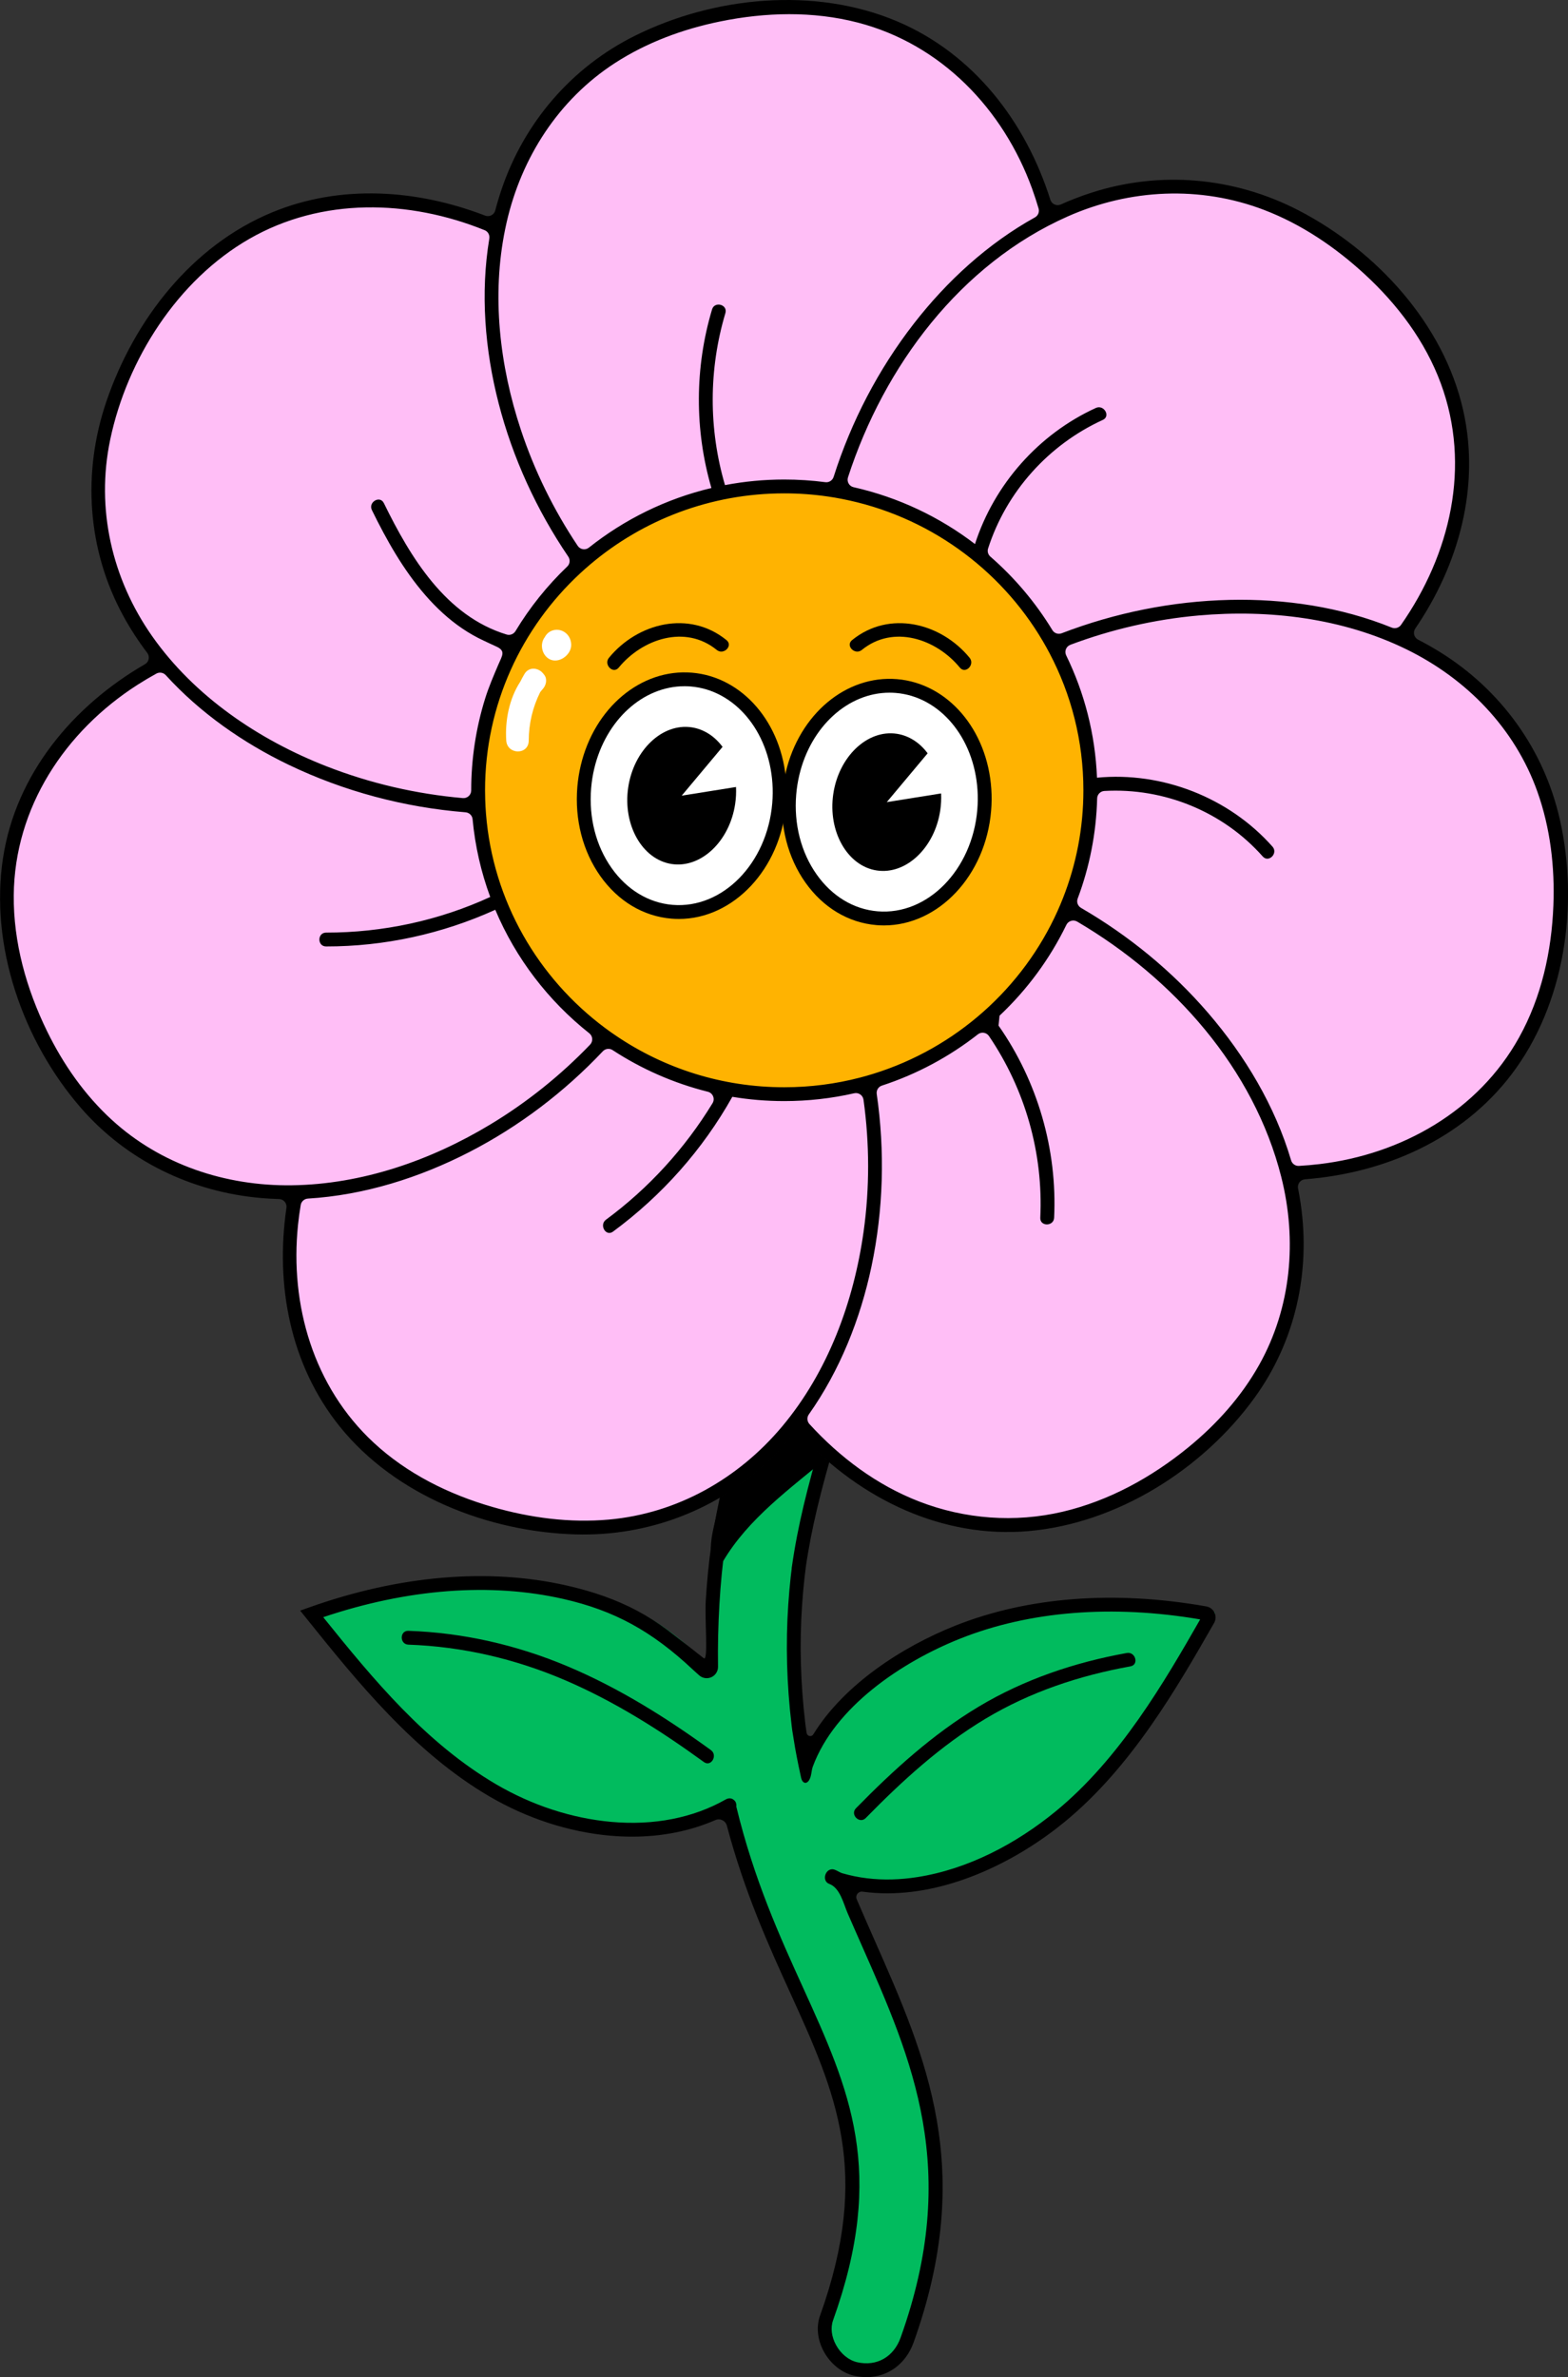 <svg xmlns="http://www.w3.org/2000/svg" id="Layer_2" data-name="Layer 2" viewBox="0 0 1981.74 3003.69"><rect x="0" y="0" width="1981.74" height="3003.69" fill="#333333" stroke="none"/><defs><style>      .cls-1 {        fill: #01bb5e;      }      .cls-2 {        fill: #fff;      }      .cls-3 {        fill: #ffb301;      }      .cls-4 {        fill: #ffbef6;      }    </style></defs><g id="Design"><g><g><g><path class="cls-1" d="M1044.93,2178.51c-23.01,29.95-46.38,49.07-60.23,83.95,1.82-4.58-2.78-11.37-4.02-15.63-1.99-6.85-2.52-13.61-3.35-20.74-4.14-35.6-12.04-71.88-13.54-107.67-1.45-34.72-.22-70.37,2.71-105.08,9.2-108.9,43.83-214.01,79.08-316.91,39.66-115.77,83.25-230.97,106.68-351.37,3.21-16.47-22.23-23.52-25.45-6.96-20.87,107.19-57.8,210.36-93.55,313.34-35.28,101.63-71.99,204.8-87.35,311.64-8.08,56.2-6.07,138.17-2.58,194.74-34.98-42.74-84.24-95.11-134.23-119.23-80.18-38.7-164.28-49.2-252.53-40.15-54.57,5.6-110.99,22.63-162.65,40.81-9.99,3.52-1.23,4.81,5.13,12.72,105.8,131.67,222.48,267.24,408.21,264.02,31.99-.55,74.7-15.23,115.38-28.79l139.34,88.28c70.48,14.77,135.85,6.79,195.26-22.37,79.09-38.83,148.29-109.28,197.27-180.67,28.67-41.79,50.96-88.66,76.1-132.6-174.65-32.24-369.69-12.27-485.68,138.68Z"></path><path class="cls-1" d="M1530.61,2039.82c8.59,1.59,3.9-6.82,0,0h0Z"></path></g><path class="cls-1" d="M1088.63,1327.66c-20.87,107.19-57.8,210.36-93.55,313.34-35.28,101.63-71.99,204.8-87.35,311.64-16.33,113.59-11.88,228.69,16.32,340.22,13.41,53.03,32.86,104.18,54.11,154.55,11.76,27.88,23.89,55.59,35.96,83.34,2.65,6.09,5.29,12.18,7.91,18.28.5,1.17,4.58,10.67,2.24,5.19-2.35-5.49,1.7,4.03,2.19,5.2,5.46,13,10.81,26.04,15.96,39.17,10.71,27.29,20.81,54.78,27.04,83.46,1.69,7.8,3.07,15.66,4.37,23.53.34,2.04,1.02,10.24.06.3.38,3.97.88,7.93,1.24,11.9,1.38,15.13,1.94,30.32,1.78,45.51-.16,14.45-1.01,28.89-2.45,43.26-.32,3.2-.7,6.4-1.06,9.6-1.14,10.11.74-3.3-.41,2.83-1.34,7.13-2.33,14.33-3.72,21.46-5.86,30.12-14.29,59.64-24.65,88.53-9.27,25.86,10.47,58.48,36.87,64.45,29.6,6.69,55.01-8.91,64.93-36.59,37.56-104.76,49.63-222.69,17.69-330.51-16.24-54.8-41.01-107.55-63.81-159.86-4.98-11.41-9.96-22.82-14.9-34.25-1.32-3.05-2.63-6.09-3.94-9.14-.5-1.17-4.55-10.69-2.22-5.19,2.33,5.5-1.68-4.03-2.18-5.2-1.6-3.82-3.19-7.65-4.77-11.48-10.39-25.28-20.25-50.78-28.93-76.69-8.68-25.88-16.11-52.17-22.14-78.78-2.92-12.89-5.51-25.86-7.79-38.88-1.14-6.51-2.14-13.04-3.18-19.57-.28-1.77-1.45-10.3-.18-.8-.55-4.09-1.04-8.2-1.51-12.3-6.15-53.34-7.01-107.3-2.49-160.81.56-6.59,1.19-13.16,1.91-19.73.24-2.18,2.67-21.28,1.18-10.66,1.95-13.91,4.28-27.77,6.97-41.55,5.13-26.28,11.53-52.33,18.53-78.18,14.27-52.73,31.37-104.65,49.07-156.33,39.66-115.77,83.25-230.97,106.68-351.37,5.22-26.82-7.59-57.83-36.87-64.45-26.09-5.9-59.33,7.82-64.93,36.59h0Z"></path><path d="M1534.96,2037.76c-1.92-4.15-5.79-7.11-10.32-7.91-115.96-20.57-225.78-12.13-317.57,24.42-66.5,26.47-140.29,74.08-179.18,137.27-2.21,3.59-7.72,2.46-8.37-1.72l-.02-.13-.59-3.8c-.11-.61-.31-2.08-.48-3.26-.04-.24-.09-.48-.11-.72-.17-1.33-.35-2.67-.5-4.02-6.06-50.5-7.46-100.86-4.11-149.63.81-11.63,1.79-22.96,2.97-33.69.07-.61.33-2.69.61-5.01l.98-8.02c.02-.31.04-.61.07-.9,1.79-12.44,3.96-25.06,6.38-37.56,4.55-23.26,10.56-48.65,18.39-77.57,14.8-54.7,33.04-109.45,48.91-155.78,6.25-18.28,12.72-36.88,19-54.86,33.49-96.22,68.15-195.7,88-297.67,5.93-30.52-8.72-66.79-43.53-74.66-17.43-3.94-36.8-.42-51.84,9.38-12.72,8.31-20.88,20.09-23.61,34.09-19.48,100.09-53.68,198.39-86.73,293.43l-10.36,29.87c-33.89,97.51-68.91,198.35-83.87,302.09-3.39,23.5-5.59,47.17-7.07,70.86-1.51,24.29,3.53,78.06-2.64,72.96-.14-.12-15.86-12.33-17.25-13.56-6.22-4.93-12.58-9.67-18.8-14.59-12.15-9.62-24.89-18.5-38.27-26.32-26.2-15.31-54.62-26.06-83.93-33.68-5.1-1.33-10.22-2.56-15.36-3.73-98.63-22.37-210.94-12.79-324.76,27.68l-11.61,4.13,7.72,9.6c63.73,79.32,135.99,169.2,231.08,224.95,47.68,27.94,100.57,45.17,152.94,49.83,9.34.83,18.58,1.25,27.7,1.25,37.83,0,73.55-7.11,105.36-20.99,5.94-2.59,12.8.79,14.47,7.06,22.4,84.51,52.99,151.76,80.23,211.64,57.37,126.17,102.67,225.85,37.52,407.56-5.03,14.08-3.26,30.67,4.9,45.52,8.55,15.55,22.85,26.89,38.28,30.37,5.25,1.2,10.43,1.77,15.46,1.77,26.8,0,49.76-16.35,59.64-43.9,78.49-218.88,16.24-359.79-49.67-508.96-7.35-16.66-14.87-33.7-22.23-50.95-2.12-4.97,2-10.38,7.36-9.64,10.37,1.43,20.8,2.11,31.24,2.11,82.47,0,165.44-42.09,224.01-90.12,84.98-69.66,142.68-170.47,189.05-251.47,2.27-3.98,2.47-8.83.52-12.99ZM1334.3,2288.71c-49.96,40.97-110.72,73.12-175.03,83.17-21.08,3.29-42.62,4.04-63.82,1.43-10.47-1.29-20.83-3.39-30.96-6.34-3.94-1.15-8.84-5.24-12.99-5.02-9.15.47-12.71,15.08-3.5,18.46,13.74,5.04,17.99,24.8,23.24,36.95,5.85,13.54,11.82,27.04,17.78,40.53,64.43,145.9,125.32,283.7,49.19,496-8.75,24.38-30.24,36.56-54.79,30.98-10.63-2.41-20.64-10.52-26.78-21.73-5.75-10.47-7.13-21.84-3.78-31.2,67.56-188.4,20.95-290.92-38.06-420.7-29.03-63.84-61.87-136.08-84.22-228.52.57-3.24-1.01-5.99-1.03-6.03-.04-.09-4.46-7.46-12.59-2.8-40.88,23.22-90.78,32.97-144.28,28.2-49.81-4.44-100.18-20.86-145.63-47.49-88.68-51.99-155.03-132.25-218.53-211.16,106.69-35.94,211.35-43.95,303.38-23.07,64.43,14.61,111.98,40.6,164.28,89.79l7.39,6.67c4.24,3.83,10.34,4.77,15.54,2.4,5.16-2.34,8.44-7.5,8.37-13.18-.77-52.14,2.49-107.61,8.9-152.17,14.74-102.1,49.48-202.13,83.08-298.87l10.39-29.84c33.25-95.63,67.65-194.52,87.37-295.84,2.27-11.68,9.97-18.82,16-22.78,11-7.17,25.71-9.84,38.41-6.95,24.47,5.51,34.57,31.92,30.22,54.24-19.61,100.75-54.05,199.64-87.34,295.27-6.27,17.99-12.75,36.6-19.02,54.94-15.96,46.59-34.3,101.69-49.24,156.87-7.94,29.34-14.06,55.12-18.67,78.8-2.71,13.93-5.07,27.99-7.02,41.8-.02.07-.02.13-.02.2l.11.02c-.2,1.62-.46,3.74-.7,5.66-.31,2.43-.57,4.59-.63,5.25-1.2,10.98-2.23,22.54-3.04,34.39-3.41,49.87-2.01,101.32,4.2,152.94.13,1.16.28,2.32.42,3.48l.02.15c.15,1.22.31,2.45.48,3.69v.07c.02.09.02.15.09.24.07.42.13.77.15,1.01l.61,3.78c.83,5.31,1.66,10.63,2.6,15.94,1.14,6.54,2.73,14.63,4.35,22.63,1.09,5.23,2.21,10.45,3.35,15.66,1.37,6.31,6.57,8.69,10.21,2.47,3-5.13,2.55-11.53,4.56-16.98,27.72-75.04,111.74-131.95,186.23-161.61,87.52-34.85,192.31-43.22,303.31-24.27-45.24,79.01-101.51,176-182.56,242.47Z"></path><path d="M1094.23,2297.19c45.97-46.9,94.85-91.63,151.41-125.52,56.41-33.81,118.59-54.48,183.12-66.11,11.06-1.99,6.37-18.85-4.65-16.87-65.93,11.88-129.68,33.34-187.3,67.87-57.8,34.64-107.97,80.33-154.95,128.26-7.89,8.05,4.47,20.42,12.37,12.37h0Z"></path><path d="M898.47,2211.37c-56.8-41.22-116.56-78.66-181.4-105.93-63.88-26.87-131.59-42.4-200.9-44.77-11.26-.39-11.24,17.11,0,17.49,68.29,2.34,135.2,17.98,197.97,44.89,62.62,26.85,120.49,63.5,175.5,103.43,9.12,6.62,17.86-8.55,8.83-15.1h0Z"></path><path d="M1047.2,1830.72c-30.3-43.73-48.4-94.21-64.19-145.19-2.6-8.39-13.46-8.2-16.14,0-7.54,23.11-12.29,46.95-17.66,70.67-8.51,37.59-20.97,74.01-31.73,110.93-5,17.14-9.1,34.54-13.04,51.97-3.45,15.26-8.2,32.49-4.89,48.28,1.54,7.35,8.67,14.98,14.21,5.58,32.08-54.4,85.31-92.22,132.13-131.63,2.63-2.21,3.3-7.73,1.31-10.6Z"></path></g><path class="cls-4" d="M1970.74,1035.47c-19.67-87.19-73.26-161.97-149.2-209.78-12.98-8.17-26.42-15.5-40.23-22.07,59.53-82.34,90.14-185.18,67.18-285.8-24.66-108.05-108.84-199.75-206.09-250.61-81.6-42.68-175.93-51.38-263.7-22.78-16.63,5.42-32.78,11.96-48.44,19.48-29.42-102.85-96.74-194.6-198.12-236.9-103.61-43.23-230.36-30.58-329.68,18.9-80.2,39.96-139.67,109.7-168.12,193.95-4.18,12.37-7.67,24.92-10.57,37.6-89.11-36.88-190.03-45.7-280.64-8.07-101.54,42.17-173.41,136.3-208.06,237.89-30.76,90.17-24.35,187.86,21.81,271.7,10.72,19.46,23.2,37.8,37.09,55.02-96.5,52.42-173.19,141.01-189.77,251.45-16.48,109.69,24.99,228.3,96.76,312.05,57.71,67.35,139.41,107.57,227.83,115.51,11.88,1.07,23.78,1.57,35.67,1.56-17.51,100.68-.01,206.52,65.57,287.76,70.32,87.11,187.98,133.03,298.65,135.85,91.16,2.32,178.45-31.25,244.02-94.14,12.25-11.75,23.6-24.29,34.15-37.47,74.01,82.9,179.93,137.54,293.68,127.37,111.54-9.97,218.96-78.07,284.02-167.47,51.6-70.89,71.31-158.31,58.82-244.52-1.55-10.68-3.56-21.26-5.97-31.73,104.94-5.49,207.35-47.92,272.08-132.64,68.13-89.17,85.57-214.41,61.27-322.11Z"></path><ellipse class="cls-3" cx="991.16" cy="998.61" rx="386.86" ry="383.96"></ellipse><g><g><path class="cls-2" d="M984.73,1015.58c-6.73,81.01-67.33,142.13-135.37,136.5-68.02-5.62-117.71-75.86-110.98-156.87.74-8.88,2.12-17.54,4.1-25.9,16.02-67.73,70.7-115.61,131.26-110.61,60.58,5.01,106.59,61.22,111.21,130.65.58,8.56.51,17.34-.23,26.22Z"></path><path d="M858,1161.18c-3.1,0-6.22-.13-9.36-.39-35.52-2.94-67.46-22.05-89.94-53.83-22.15-31.31-32.46-71.25-29.03-112.48.77-9.22,2.22-18.37,4.31-27.19,17.34-73.27,76.43-122.59,140.49-117.3,64.08,5.3,114.21,63.67,119.21,138.79.61,9.03.53,18.29-.24,27.52h0c-6.82,81.99-66.59,144.88-135.45,144.88ZM865.08,867.1c-52.28,0-99.48,42.56-114.07,104.23-1.89,7.98-3.2,16.25-3.9,24.6-3.09,37.13,6.1,72.98,25.88,100.93,19.44,27.48,46.83,44,77.1,46.5,63.11,5.2,119.61-52.43,125.93-128.51.69-8.36.77-16.74.22-24.9-4.42-66.42-47.82-117.95-103.2-122.53-2.66-.22-5.32-.33-7.96-.33Z"></path></g><path d="M929.17,1015.67c-6.96,47.37-43.2,81.72-80.29,76.08-37.09-5.63-61.89-49.25-54.93-96.62,6.96-47.37,43.2-81.72,80.29-76.08,15.1,2.29,28.82,10.98,38.97,24.67l-51.65,61.68,68.67-10.97c.33,7.05-.02,14.18-1.06,21.24Z"></path></g><g><g><path class="cls-2" d="M1243.93,1023.74c-6.73,81.01-67.33,142.13-135.37,136.5-68.02-5.62-117.71-75.86-110.98-156.87.74-8.88,2.12-17.54,4.1-25.9,16.02-67.73,70.7-115.61,131.26-110.61,60.58,5.01,106.59,61.22,111.21,130.65.58,8.56.51,17.34-.23,26.22Z"></path><path d="M1117.2,1169.34c-3.1,0-6.22-.13-9.36-.39-35.52-2.94-67.46-22.05-89.94-53.83-22.15-31.31-32.46-71.25-29.03-112.48.77-9.23,2.22-18.37,4.31-27.19,17.33-73.27,76.44-122.59,140.49-117.3,64.08,5.3,114.21,63.67,119.21,138.79.61,9.04.53,18.3-.24,27.52-6.82,81.99-66.59,144.88-135.45,144.88ZM1124.27,875.25c-52.28,0-99.48,42.56-114.08,104.23-1.89,7.97-3.2,16.25-3.9,24.61-3.09,37.13,6.1,72.98,25.88,100.93,19.44,27.48,46.83,44,77.1,46.5,63.1,5.22,119.61-52.43,125.93-128.51h0c.69-8.35.77-16.73.22-24.9-4.42-66.42-47.82-117.95-103.2-122.53-2.66-.22-5.32-.33-7.96-.33Z"></path></g><path d="M1188.37,1023.82c-6.96,47.37-43.2,81.72-80.29,76.08-37.09-5.63-61.89-49.25-54.93-96.62,6.96-47.37,43.2-81.72,80.29-76.08,15.1,2.29,28.82,10.98,38.97,24.67l-51.65,61.68,68.67-10.97c.33,7.05-.02,14.18-1.06,21.24Z"></path></g><path d="M782.01,843.54c29.69-36.18,84.04-54.72,123.83-22.31,8.66,7.05,21.1-5.25,12.37-12.37-46.89-38.19-112.17-22.05-148.57,22.31-7.08,8.63,5.22,21.08,12.37,12.37h0Z"></path><path d="M1225.45,831.17c-36.4-44.36-101.68-60.5-148.57-22.31-8.73,7.11,3.71,19.42,12.37,12.37,39.8-32.41,94.14-13.87,123.83,22.31,7.14,8.71,19.46-3.73,12.37-12.37h0Z"></path><path d="M1971.4,1035.49c-19.83-88.2-74.25-163.43-150.81-211.18-9.21-5.74-18.65-11.09-28.28-16.02-5.2-2.66-6.89-9.26-3.59-14.08,54.94-80.47,82.39-179.33,60.49-276.07-24.66-108.97-109.6-201.08-207.09-251.85-81.9-42.63-176.35-51.12-264.22-22.3-12.69,4.16-25.09,8.97-37.22,14.37-5.29,2.36-11.44-.39-13.18-5.92-30.97-98.33-97.09-184.71-193.99-225.6-103.94-43.84-231.1-31.33-330.97,18.3-80.04,39.75-139.82,109.32-168.52,193.78-3.02,8.89-5.71,17.88-8.06,26.94-1.45,5.59-7.43,8.67-12.82,6.59-86.07-33.1-182.37-39.94-269.02-4.19-101.97,42.07-174.51,136.1-209.56,238.66-30.81,90.17-24.47,187.92,21.47,271.76,8.88,16.21,18.96,31.66,30.09,46.32,3.52,4.64,2.2,11.31-2.84,14.23-91.12,52.69-163.2,138.65-179.5,245.06-16.99,110.85,25.14,230.86,97.84,314.92,58.24,67.34,140.34,107.02,228.69,114.61,7.48.63,14.95,1.05,22.42,1.27,5.78.17,10.11,5.35,9.27,11.08-14.27,97.32,4.55,198.36,67.44,276.43,70.4,87.37,187.85,133.11,298.2,136.23,91.98,2.62,180.26-31.24,246.47-95.19,9.07-8.76,17.66-17.96,25.79-27.54,3.74-4.41,10.46-4.62,14.43-.41,73.72,78.33,176.48,128.66,286.01,118.94,111.88-9.9,219.92-78.21,285.3-168.52,51.42-71.01,70.84-158.47,58.29-244.85-.95-6.57-2.08-13.1-3.37-19.59-1.13-5.69,2.95-11.07,8.73-11.52,100.57-7.88,197.98-50.16,260.5-131.85,68.26-89.23,85.95-214.66,61.66-322.79ZM1597.58,265.26c47.42,18.08,90.23,47.18,127.42,81.44,41.5,38.26,76.33,84.5,95.98,137.76,38.62,104.67,11.91,216.17-50.28,305.14-2.62,3.75-7.47,5.16-11.72,3.44-64.52-26.17-135.59-36.61-204.87-35.03-72.41,1.66-144.57,16.2-212.27,42.16-4.37,1.67-9.34.07-11.77-3.93-21.18-34.84-47.65-66.17-78.33-92.88-2.91-2.53-4.14-6.53-2.96-10.21,23.03-71.78,76.38-131.17,145.04-162.56,10.22-4.67,1.35-19.75-8.83-15.1-72.24,33.02-128.39,96.53-152.75,171.95,0,0,0,0-.01-.01-44.6-34.13-96.71-59.03-153.42-71.81-5.58-1.26-8.84-7.05-7.07-12.49,45.67-140.89,142.25-269.61,277.68-329.63,78.75-34.89,167.41-39.05,248.15-8.26ZM1336.77,1150.76c-43.92,97.86-128.84,173.77-233,206.06-5.6,1.75-11.24,3.37-16.94,4.83-30.57,7.96-62.64,12.18-95.68,12.18-78.47,0-151.43-23.85-211.9-64.61-4.88-3.28-9.64-6.67-14.34-10.14-84.72-62.99-142.05-160.39-150.71-271.13-.48-5.84-.79-11.74-.96-17.67-.13-3.87-.2-7.76-.2-11.68,0-108.07,46.26-205.6,120.18-274.1,4.29-4,8.68-7.87,13.14-11.63,66.01-55.77,151.51-89.47,244.78-89.47,18.74,0,37.15,1.36,55.14,3.98,5.82.85,11.59,1.81,17.32,2.95,108.36,20.92,200.34,87.94,254.27,179.57,2.97,5.05,5.84,10.19,8.57,15.39,27.35,51.86,42.83,110.83,42.83,173.31,0,47.95-9.12,93.84-25.73,136.03-2.12,5.44-4.39,10.82-6.78,16.11ZM777.04,79.77c40.43-26.21,86.05-43.03,133.13-52.65,57.28-11.7,117.17-13.31,174.03,1.42,105.23,27.29,183.78,109.23,220.28,209.98,2.97,8.21,5.66,16.52,8.13,24.89,1.28,4.34-.56,9.03-4.52,11.23-59.66,33.12-111.42,80.55-153.13,134.3-44.82,57.78-79.22,123.79-101.35,193.59-1.42,4.47-5.79,7.36-10.44,6.75-17.02-2.23-34.39-3.37-52.01-3.37-25.58,0-50.61,2.43-74.86,7.06,0,0,0,0-.01,0-20.83-70.99-20.69-146.38.51-217.34,3.23-10.81-13.65-15.43-16.87-4.65-21.95,73.45-22.21,152.1-.8,225.66h-.02c-57.48,13.64-110.12,39.78-154.84,75.34-4.45,3.54-10.95,2.48-14.12-2.25-30.39-45.44-54.73-94.89-71.91-146.82-26.83-81-37.06-169.53-19.74-253.62.57-2.82,1.2-5.64,1.84-8.46,18.76-81.97,65.68-155.01,136.71-201.08ZM192.39,803.98c-51.01-72.59-71.36-161.24-53.11-248.46,21.25-101.34,85.03-201.45,175.74-253.64,91.55-52.68,201.7-49.75,297.57-11,4.21,1.7,6.57,6.15,5.83,10.62-11.43,68.92-5.6,140.76,11.77,208.06,17.78,68.98,47.98,134.78,88.03,193.77,2.66,3.92,2.18,9.19-1.24,12.46-25.29,24.14-47.33,51.59-65.45,81.63-2.31,3.84-6.91,5.67-11.2,4.36-76.97-23.44-121.53-97.33-155.2-166.08-4.95-10.11-20.04-1.25-15.1,8.83,18.59,37.95,39.6,75.35,67.43,107.39,13.83,15.92,29.38,30.45,46.87,42.28,8.57,5.79,17.58,10.94,26.97,15.29,5.23,2.42,10.39,4.98,15.66,7.3,12.69,5.58,7.78,11.52,2.84,23.08-5.98,14.02-12.04,28.04-16.59,42.61-11.73,37.53-17.66,76.81-17.66,116.13v.11c0,5.74-4.88,10.24-10.6,9.73-58.75-5.15-116.75-18.52-171.83-39.99-85.92-33.52-167.19-88.33-220.73-164.48ZM141.43,1415.13c-34.52-31.61-61.52-70.31-82.01-112.25-26.02-53.28-42.59-112.05-42.04-171.63.98-110.89,64.78-207.31,156.56-266.04,7.72-4.94,15.61-9.61,23.64-14.05,3.98-2.2,8.92-1.36,11.98,2,43.33,47.62,97.71,85.54,155.37,113.26,69.8,33.55,146.08,53.78,223.41,59.98,4.68.38,8.49,3.99,8.93,8.67,3.19,34.22,10.81,67.18,22.31,98.33h0c-65.05,29.86-135.91,45.08-207.46,45.03-11.25,0-11.27,17.48,0,17.49,73.88.05,146.62-15.87,213.86-46.34,0,0,0,.01,0,.02,25.88,61.48,67.09,115.07,118.84,156.07,4.5,3.56,4.92,10.21.94,14.35-37.38,38.92-79.83,72.95-126.08,100.84-75.47,45.54-162.36,75.71-251.06,76.85-83.3,1.07-165.27-25.89-227.18-82.58ZM769.56,1920.11c-49.61,4.42-99.39-2.16-147.12-15.94-55.16-15.92-107.79-41.96-150.14-81.24-76.04-70.55-106.13-173.71-95.65-275.28.85-8.39,2.02-16.73,3.42-25.03.76-4.5,4.53-7.84,9.09-8.12,71.15-4.28,141.22-26.43,204.29-58.94,62.8-32.37,119.89-75.76,168.41-127.16,3.22-3.41,8.4-4.11,12.33-1.55,36.4,23.79,76.97,41.78,120.39,52.64,6.37,1.59,9.4,8.87,5.98,14.47-34.92,57.2-80.6,107.35-134.65,147.19-8.97,6.61-.25,21.79,8.83,15.1,61.76-45.51,113.29-103.4,150.81-170.34.01,0,.02,0,.03,0,21.34,3.56,43.25,5.4,65.57,5.4,30.39,0,59.99-3.42,88.43-9.89,5.57-1.27,10.99,2.51,11.77,8.17,7.68,55.24,7.85,111.52.09,166.81-12.42,88.57-45.02,176.94-102.93,246.05-55.29,65.96-132.62,109.95-218.94,117.65ZM1591.55,1724.39c-22.67,40.51-54.02,75.39-89.92,104.66-46.29,37.76-100.24,67.47-158.64,81.16-60.34,14.15-123.44,9.4-181.2-12.9-53.53-20.7-100.22-55.72-138.74-97.88-3.07-3.36-3.48-8.41-.85-12.13,39.25-55.54,65.19-120.68,79.2-186.9,15.1-71.44,17.18-145.67,6.67-218-.68-4.66,2.01-9.18,6.49-10.64,44.45-14.51,85.43-36.64,121.38-64.82,4.42-3.47,10.86-2.43,14.01,2.22,45.71,67.35,68.74,147.98,64.83,229.56-.54,11.25,16.95,11.22,17.49,0,4.13-86.09-20.88-172.28-70.25-242.81.48-4.73.79-7.77,1.26-12.5,34.71-32.69,63.47-71.54,84.46-114.77,2.48-5.11,8.78-7,13.67-4.13,122.11,71.69,223.42,185.71,257.98,322.83,20.09,79.8,12.64,164.68-27.83,237.04ZM1963.27,1144c-2.23,57.94-15,115.85-43.31,166.84-51.53,92.9-148.32,147.69-252.15,160.08-8.68,1.04-17.39,1.79-26.11,2.29-4.55.26-8.64-2.66-9.93-7.03-20.26-68.69-58.28-132.11-104.78-186.15-45.54-52.92-100.29-97.78-160.69-132.82-4.1-2.38-5.95-7.33-4.28-11.77,14.87-39.59,23.48-82.19,24.63-126.6.13-5.02,4.12-9.1,9.13-9.39,75.15-4.29,149.94,26.03,200.13,82.75,7.48,8.45,19.81-3.96,12.37-12.37-54.95-62.08-139.41-95.07-221.83-87.15,0,0,0-.01,0-.02-2.23-55.2-15.98-107.5-38.95-154.58-2.52-5.17-.03-11.34,5.35-13.36,52.12-19.57,106.84-32.16,162.31-37.05,88.77-7.81,181.58,3.3,262.27,42.74,76.06,37.17,137.22,99.79,165.73,180.22,16.29,45.96,21.97,94.8,20.11,143.36Z"></path><path class="cls-2" d="M688.28,853.33c-.15-.21-.29-.42-.44-.63-.49-.71-1.04-1.37-1.63-2-5.68-6.85-17.62-8.89-23.46,1.09-1.85,3.16-3.59,6.37-5.21,9.62-14.02,21.46-19.38,49.29-17.71,74.37,1.2,18.08,28.34,18.48,28.42,0,.09-21.55,4.95-42.06,14.44-61.11,1.06-1.42,2.16-2.81,3.36-4.12,3.99-4.37,5.89-11.95,2.22-17.22Z"></path><path class="cls-2" d="M715.89,800.6c-5.49-5.18-13.69-6.35-20.36-2.8-3.01,1.6-5.55,4.35-7.14,7.48-6.29,8.42-3.71,21.87,5.47,27.28,11.88,6.99,28.3-4.8,28.07-17.83-.1-5.36-2.11-10.43-6.03-14.13Z"></path></g></g></svg>